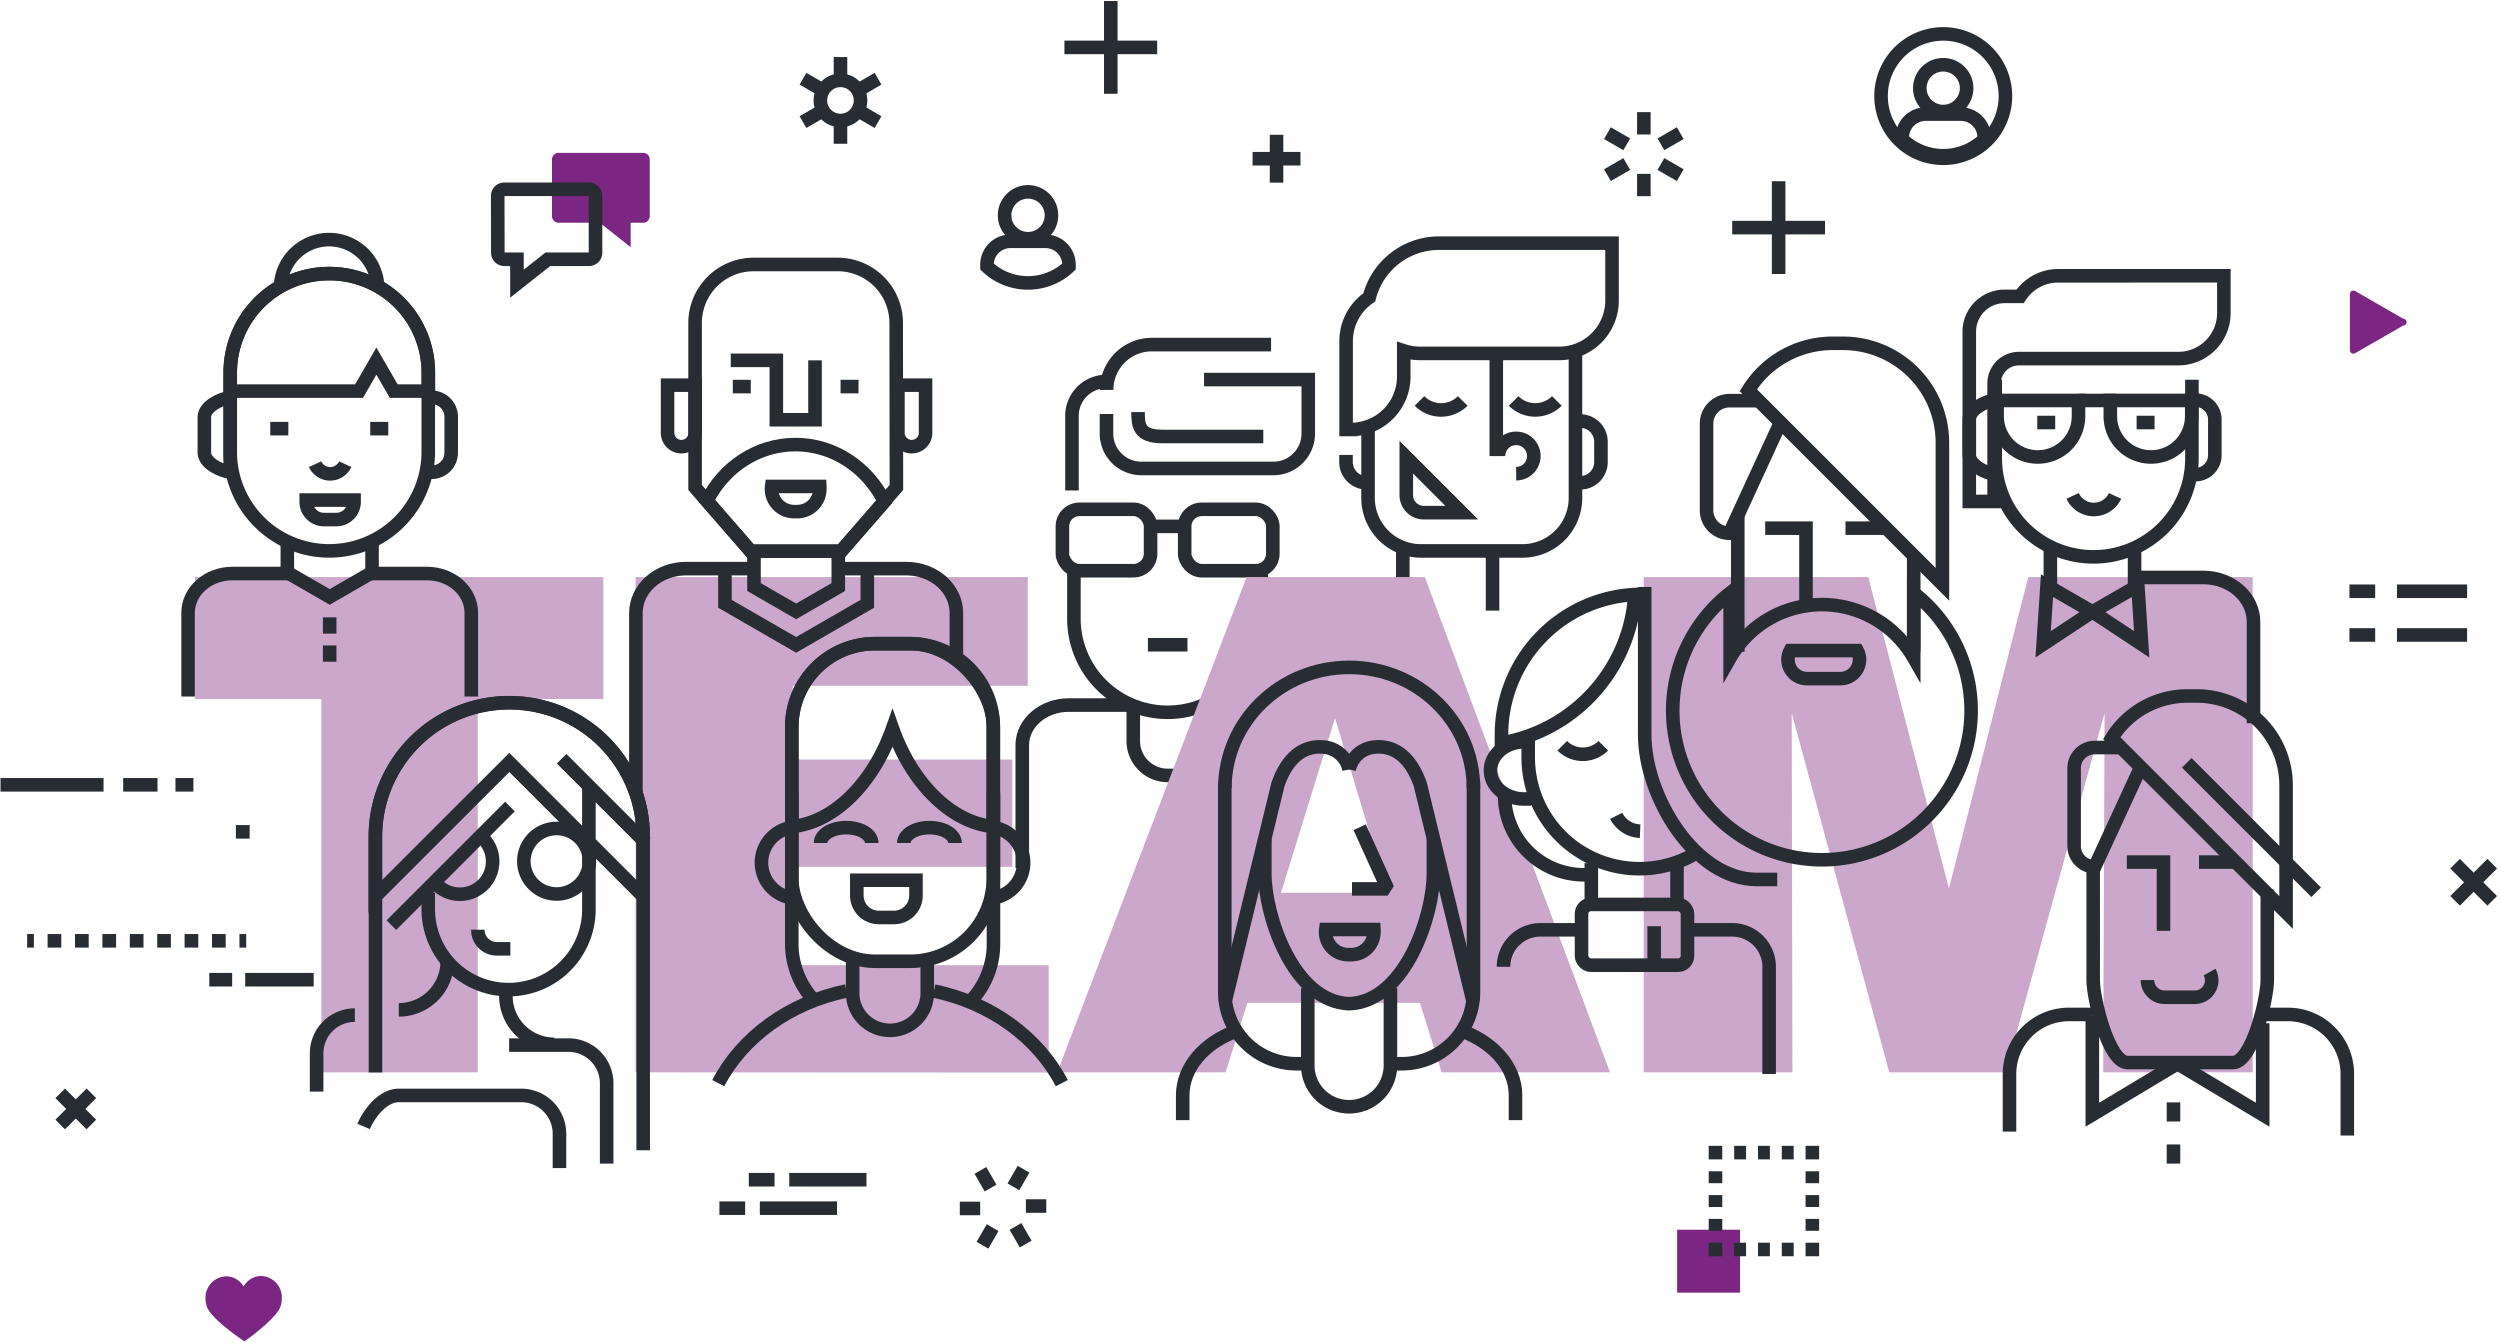 <svg xmlns="http://www.w3.org/2000/svg" viewBox="0 0 737.31 396.1"><defs><style>.cls-1,.cls-10,.cls-3,.cls-4,.cls-5,.cls-6,.cls-9{fill:none;}.cls-1,.cls-10,.cls-3,.cls-4,.cls-5,.cls-6,.cls-7,.cls-9{stroke:#282d33;stroke-width:4px;}.cls-2{fill:#7a2682;}.cls-3{stroke-dasharray:3.51 3.51;}.cls-4{stroke-dasharray:3.51 3.51;}.cls-5{stroke-dasharray:4.04 4.04;}.cls-6{stroke-dasharray:4.06 4.06;}.cls-7{fill:#fff;}.cls-8{fill:#cba7cc;}.cls-9{stroke-linejoin:bevel;}.cls-10{stroke-linejoin:round;}</style></defs><title>team</title><g id="Layer_4" data-name="Layer 4"><line class="cls-1" x1="413.72" y1="180.09" x2="413.72" y2="161.25"/><line class="cls-1" x1="440.19" y1="161.25" x2="440.19" y2="180.09"/><path class="cls-1" d="M403.59,142.39h-.51a6.11,6.11,0,0,1-6.11-6.12v-2.09"/><path class="cls-1" d="M465.54,124.17h.51a6.11,6.11,0,0,1,6.11,6.11v6a6.12,6.12,0,0,1-6.11,6.12h-.51"/><path class="cls-1" d="M464.64,103.27v43.59A15.63,15.63,0,0,1,449,162.48H419.09a15.63,15.63,0,0,1-15.62-15.62V126.12"/><path class="cls-1" d="M414.75,134.83v11.22a5.16,5.16,0,0,0,5.15,5.15h11.22Z"/><path class="cls-1" d="M431.4,118.25a9,9,0,0,1-12.76,0"/><path class="cls-1" d="M459.16,118.25a9,9,0,0,1-12.75,0"/><path class="cls-1" d="M424.41,71.71a21.25,21.25,0,0,0-20.58,16A15.6,15.6,0,0,0,397,100.67v26h1.37A15.61,15.61,0,0,0,414,111v-7.54a15.64,15.64,0,0,0,4.82.77h41a15.61,15.61,0,0,0,15.61-15.61V71.71Z"/><path class="cls-1" d="M441.94,134.5a5.21,5.21,0,1,1,5.21,5.2"/><line class="cls-1" x1="441.29" y1="134.5" x2="441.29" y2="104.57"/><path class="cls-1" d="M333.55,207.94H315.2c-7.57,0-13.71,5.3-13.71,11.85V256"/><path class="cls-1" d="M387.79,223.33v-3.54c0-6.55-6-11.85-13.39-11.85h-19"/><rect class="cls-1" x="349.39" y="150.21" width="26" height="18.11" rx="5.03" ry="5.03"/><rect class="cls-1" x="313.33" y="150.21" width="26" height="18.11" rx="5.03" ry="5.03"/><line class="cls-1" x1="339.33" y1="155.24" x2="349.39" y2="155.24"/><path class="cls-1" d="M372,168.34v14.1a27.64,27.64,0,0,1-27.64,27.63h0a27.64,27.64,0,0,1-27.64-27.63v-14.1"/><path class="cls-1" d="M326.33,122.09v5.77a10.3,10.3,0,0,0,10.3,10.3h38.91a10.3,10.3,0,0,0,10.3-10.3V111.94H355.1"/><path class="cls-1" d="M335.64,121.52c0,4,.28,7.21,7.21,7.21h29.73"/><path class="cls-1" d="M374.87,101.63H339.72A13.35,13.35,0,0,0,326.37,115"/><path class="cls-1" d="M328,112.5h-1.7a10.16,10.16,0,0,0-10.15,10.15v22"/><line class="cls-1" x1="338.55" y1="190.15" x2="350.21" y2="190.15"/><path class="cls-1" d="M348.61,228.69h-4.23a10.15,10.15,0,0,1-10.15-10.16V206.69"/><rect class="cls-2" x="494.63" y="362.67" width="18.56" height="18.56"/><polyline class="cls-1" points="534.51 366.5 534.51 368.5 532.51 368.5"/><line class="cls-3" x1="529" y1="368.5" x2="509.69" y2="368.5"/><polyline class="cls-1" points="507.94 368.5 505.94 368.5 505.94 366.5"/><line class="cls-4" x1="505.94" y1="362.99" x2="505.94" y2="343.68"/><polyline class="cls-1" points="505.94 341.93 505.94 339.93 507.94 339.93"/><line class="cls-3" x1="511.45" y1="339.93" x2="530.75" y2="339.93"/><polyline class="cls-1" points="532.51 339.93 534.51 339.93 534.51 341.93"/><line class="cls-4" x1="534.51" y1="345.44" x2="534.51" y2="364.74"/><line class="cls-1" x1="224.09" y1="356.32" x2="246.86" y2="356.32"/><line class="cls-1" x1="232.77" y1="347.93" x2="255.54" y2="347.93"/><line class="cls-1" x1="220.84" y1="347.93" x2="228.43" y2="347.93"/><line class="cls-1" x1="212.17" y1="356.32" x2="219.76" y2="356.32"/><line class="cls-1" x1="706.92" y1="187.27" x2="727.61" y2="187.27"/><line class="cls-1" x1="692.91" y1="187.27" x2="700.5" y2="187.27"/><line class="cls-1" x1="706.92" y1="174.38" x2="727.61" y2="174.38"/><line class="cls-1" x1="692.91" y1="174.38" x2="700.5" y2="174.38"/><path class="cls-2" d="M191.62,63.77a1.92,1.92,0,0,1-1.93,1.92H186v7.2l-9.11-7.2H164.72a1.92,1.92,0,0,1-1.92-1.92V47a1.92,1.92,0,0,1,1.92-1.92h25A1.92,1.92,0,0,1,191.62,47Z"/><path class="cls-1" d="M146.82,74.54a1.92,1.92,0,0,0,1.92,1.92h3.72v7.2l9.12-7.2h12.13a1.91,1.91,0,0,0,1.92-1.92V57.75a1.91,1.91,0,0,0-1.92-1.92h-25a1.92,1.92,0,0,0-1.92,1.92Z"/><path class="cls-2" d="M708.76,94a1,1,0,0,1,0,2l-14,8.07c-.95.55-1.72.1-1.72-1V86.93c0-1.09.77-1.54,1.72-1Z"/><line class="cls-1" x1="30.54" y1="231.46" x2="0.15" y2="231.46"/><line class="cls-1" x1="46.45" y1="231.46" x2="36.33" y2="231.46"/><line class="cls-1" x1="51.75" y1="231.46" x2="57.04" y2="231.46"/><line class="cls-1" x1="302.56" y1="355.69" x2="308.57" y2="355.69"/><line class="cls-1" x1="298.88" y1="350.03" x2="301.88" y2="344.83"/><line class="cls-1" x1="292.14" y1="350.39" x2="289.14" y2="345.18"/><line class="cls-1" x1="289.08" y1="356.4" x2="283.07" y2="356.4"/><line class="cls-1" x1="292.75" y1="362.06" x2="289.75" y2="367.26"/><line class="cls-1" x1="299.49" y1="361.71" x2="302.5" y2="366.91"/><line class="cls-1" x1="484.81" y1="33.07" x2="484.81" y2="39.66"/><line class="cls-1" x1="474.07" y1="39.27" x2="479.77" y2="42.56"/><line class="cls-1" x1="474.07" y1="51.66" x2="479.77" y2="48.37"/><line class="cls-1" x1="484.81" y1="57.86" x2="484.81" y2="51.28"/><line class="cls-1" x1="495.54" y1="51.66" x2="489.84" y2="48.37"/><line class="cls-1" x1="495.54" y1="39.27" x2="489.84" y2="42.56"/><path class="cls-2" d="M77,376.32a6,6,0,0,0-5.16,3.1,6,6,0,0,0-5.24-3,6.31,6.31,0,0,0-6,6.66,6.88,6.88,0,0,0,.33,2c.47,2.07,3.87,5.08,7,7.53,1.52,1.18,4.1,2.94,4.1,3a45.45,45.45,0,0,0,4-3c3.08-2.52,6.39-5.64,6.81-7.72a6.69,6.69,0,0,0,.27-2A6.29,6.29,0,0,0,77,376.32Z"/><line class="cls-1" x1="72.31" y1="288.94" x2="92.51" y2="288.94"/><line class="cls-1" x1="61.73" y1="288.94" x2="68.47" y2="288.94"/><line class="cls-1" x1="8" y1="277.47" x2="10" y2="277.47"/><line class="cls-5" x1="14.04" y1="277.47" x2="68.6" y2="277.47"/><line class="cls-1" x1="70.62" y1="277.47" x2="72.62" y2="277.47"/><line class="cls-1" x1="26.94" y1="322.45" x2="17.75" y2="331.64"/><line class="cls-1" x1="26.94" y1="331.64" x2="17.75" y2="322.45"/><line class="cls-6" x1="69.57" y1="245.33" x2="74.03" y2="245.33"/><line class="cls-7" x1="735.01" y1="254.73" x2="724.06" y2="265.68"/><line class="cls-7" x1="735.01" y1="265.68" x2="724.06" y2="254.73"/><path class="cls-8" d="M140.91,206.19V316.26H94.77V206.19H57.53v-36H177.94v36Z"/><path class="cls-8" d="M187.46,316.26V170.19H303.11v32.07H233.8V224h64.76v31.66h-65v29h75.72v31.66Z"/><path class="cls-8" d="M425.18,316.26l-6.41-20.49h-50.9l-6.41,20.49H311.8l55.86-146.07h52.55l54.62,146.07ZM393.73,211.78,377.8,263.29h31.45Z"/><path class="cls-8" d="M620.28,316.26l.41-105.93L591.52,316.26H557.18L528.42,210.33l.21,105.93H484.77V170.19H551l23.79,91.86,23.38-91.86h66.21V316.26Z"/><line class="cls-1" x1="376.48" y1="39.75" x2="376.48" y2="53.87"/><line class="cls-1" x1="383.54" y1="46.81" x2="369.42" y2="46.81"/><line class="cls-1" x1="524.56" y1="53.45" x2="524.56" y2="80.81"/><line class="cls-1" x1="538.24" y1="67.13" x2="510.88" y2="67.13"/><line class="cls-1" x1="327.6" y1="0.3" x2="327.6" y2="27.66"/><line class="cls-1" x1="341.28" y1="13.98" x2="313.92" y2="13.98"/><path class="cls-1" d="M253.79,29.61a5.92,5.92,0,1,1-5.91-5.91A5.91,5.91,0,0,1,253.79,29.61Z"/><line class="cls-1" x1="247.88" y1="22.42" x2="247.88" y2="16.83"/><line class="cls-1" x1="247.88" y1="42.4" x2="247.88" y2="36.81"/><line class="cls-1" x1="241.65" y1="26.02" x2="236.81" y2="23.22"/><line class="cls-1" x1="258.95" y1="36.01" x2="254.11" y2="33.21"/><line class="cls-1" x1="241.65" y1="33.21" x2="236.81" y2="36.01"/><line class="cls-1" x1="258.95" y1="23.22" x2="254.11" y2="26.02"/><path class="cls-1" d="M310.1,63.5a6.91,6.91,0,1,1-6.91-6.91A6.9,6.9,0,0,1,310.1,63.5Z"/><path class="cls-1" d="M308.37,71.17H298a6.9,6.9,0,0,0-6.91,6.9v.56a17.59,17.59,0,0,0,24.17,0v-.56A6.9,6.9,0,0,0,308.37,71.17Z"/><path class="cls-1" d="M591.45,28.28A18.34,18.34,0,1,1,573.11,10,18.34,18.34,0,0,1,591.45,28.28Z"/><path class="cls-1" d="M580,26a6.9,6.9,0,1,1-6.9-6.9A6.9,6.9,0,0,1,580,26Z"/><path class="cls-1" d="M578.29,33.65H567.93a6.9,6.9,0,0,0-6.9,6.91v.56a17.57,17.57,0,0,0,24.16,0v-.56A6.9,6.9,0,0,0,578.29,33.65Z"/><path class="cls-1" d="M429.66,303.54c10.17,3.22,17.3,10.74,17.3,19.51v7.31"/><path class="cls-1" d="M348.81,330.36v-7.31c0-8.28,6.36-15.45,15.62-18.93"/><path class="cls-1" d="M422.74,247.4v10.2c.06,12.23-8.32,37.85-24.85,38.42h0c-16.55-.57-24.91-26.2-24.86-38.42V247.4"/><path class="cls-1" d="M397.87,226.94a8.32,8.32,0,0,0-7.59-6.62h0c-5.45-.5-10.43,2.6-13.39,11.05l-15.6,64.14"/><path class="cls-1" d="M397.9,226.94a8.34,8.34,0,0,1,7.59-6.62h0c5.45-.5,10.43,2.6,13.39,11.05l15.6,64.14"/><path class="cls-1" d="M434.56,230.55v62a21.17,21.17,0,0,1-21.17,21.17h-3.32"/><path class="cls-1" d="M385.7,313.72h-3.31a21.16,21.16,0,0,1-21.17-21.17v-62"/><path class="cls-1" d="M410.07,291.45v22.78a12.18,12.18,0,0,1-12.18,12.18h0a12.18,12.18,0,0,1-12.19-12.18V291.45"/><path class="cls-1" d="M391,274.13a6,6,0,0,0-.05.74,6.68,6.68,0,0,0,6.69,6.68h.89a6.68,6.68,0,0,0,6.68-6.68,6,6,0,0,0,0-.74Z"/><polyline class="cls-9" points="401 243.97 409.25 262.16 398.74 262.16"/><path class="cls-1" d="M361.24,232.51c0-19.7,16.41-35.68,36.66-35.68s36.66,16,36.66,35.68"/><polyline class="cls-1" points="627.26 254.25 638.07 254.25 638.07 274.52"/><line class="cls-1" x1="648.54" y1="254.25" x2="659.35" y2="254.25"/><path class="cls-1" d="M633.34,289.05a5.07,5.07,0,0,0,5.07,5.07h8.78a5,5,0,0,0,4.46-7.43"/><path class="cls-1" d="M625.23,220.47H617.8a6.09,6.09,0,0,0-6.09,6.08v23a6.09,6.09,0,0,0,6.09,6.08l13.51-29.27"/><path class="cls-1" d="M674.22,269.13V231.62a26.36,26.36,0,0,0-26.36-26.36h-2.7a26.31,26.31,0,0,0-22.37,12.44Z"/><line class="cls-1" x1="644.92" y1="224.97" x2="683.1" y2="263.15"/><path class="cls-1" d="M617.09,299.18h-6.88a17.56,17.56,0,0,0-17.56,17.56v17"/><path class="cls-1" d="M667.84,299.18h6.88a17.56,17.56,0,0,1,17.56,17.56V334.9"/><path class="cls-1" d="M668.68,262.36v26.69c0,5.6-4.53,24.33-10.13,24.33H627.47c-5.6,0-10.14-18.73-10.14-24.33V255.26"/><polyline class="cls-1" points="617.08 299.57 617.08 328.76 642.93 313.25"/><polyline class="cls-1" points="667.32 301.79 667.32 328.76 641.46 313.25"/><line class="cls-1" x1="641.01" y1="325.12" x2="641.01" y2="330.76"/><line class="cls-1" x1="641.01" y1="337.53" x2="641.01" y2="343.17"/><path class="cls-1" d="M173.68,231.33v36.85A23.68,23.68,0,0,1,150,291.86h0a23.68,23.68,0,0,1-23.69-23.68v-4.89"/><path class="cls-1" d="M110.73,316.3V246.74a39.49,39.49,0,0,1,39.48-39.48h0a39.48,39.48,0,0,1,39.48,39.48v92.5"/><path class="cls-1" d="M150.21,224.87l39.48,39.49V246.74a39.48,39.48,0,1,0-79,0v17.62Z"/><line class="cls-1" x1="165.63" y1="223.77" x2="190.45" y2="248.59"/><line class="cls-1" x1="150.4" y1="237.87" x2="115.43" y2="272.84"/><path class="cls-10" d="M140.93,274.19a5.58,5.58,0,0,0,5.53,5.64h4.06"/><path class="cls-1" d="M131.9,283.16v.38a14.29,14.29,0,0,1-14.29,14.29h0"/><path class="cls-1" d="M149.2,293.32v.37A14.29,14.29,0,0,0,163.49,308h0"/><path class="cls-1" d="M173.82,254a9.66,9.66,0,1,1-9.66-9.66A9.65,9.65,0,0,1,173.82,254Z"/><path class="cls-1" d="M142.37,247.14a9.66,9.66,0,1,1-13.66,13.66"/><path class="cls-1" d="M150.16,308.22h17.48a11.28,11.28,0,0,1,11.28,11.28v23.68"/><path class="cls-1" d="M104.66,299.38a11.28,11.28,0,0,0-11.28,11.28v11.28"/><path class="cls-1" d="M107.24,332.21c1.71-4,5.72-9.14,10.39-9.14h36.1A11.28,11.28,0,0,1,165,334.35V344.5"/><path class="cls-1" d="M293,233.76v44.57a24.46,24.46,0,0,1-6.8,17"/><path class="cls-1" d="M239.3,294.15a24.41,24.41,0,0,1-5.78-15.82V233.76"/><path class="cls-1" d="M249.62,292.26c-16.88,3.49-30.78,13.69-37.79,27.19"/><path class="cls-1" d="M313.15,319.45c-7-13.48-20.87-23.67-37.71-27.17"/><path class="cls-1" d="M291.38,243.91a10.52,10.52,0,0,1,10.51,10.52h0a10.51,10.51,0,0,1-10.51,10.51"/><path class="cls-1" d="M235.09,264.94a10.51,10.51,0,0,1-10.51-10.51h0a10.52,10.52,0,0,1,10.51-10.52"/><path class="cls-1" d="M273.47,282.27v10.6a11,11,0,0,1-11,11h0a11,11,0,0,1-11-11v-10.6"/><rect class="cls-1" x="233.52" y="189.83" width="59.44" height="93.67" rx="24.55" ry="24.55"/><path class="cls-1" d="M268.4,189.83H258.07a24.55,24.55,0,0,0-24.55,24.55v29.39c12.26-1.11,23.92-12.55,29.71-28.92,5.8,16.37,17.46,27.81,29.72,28.92V214.38A24.55,24.55,0,0,0,268.4,189.83Z"/><path class="cls-1" d="M242,248.63c0-2.51,3.38-4.54,7.55-4.54s7.55,2,7.55,4.54"/><path class="cls-1" d="M266.56,248.63c0-2.51,3.38-4.54,7.55-4.54s7.55,2,7.55,4.54"/><path class="cls-1" d="M252.7,259.6v4.52a6.46,6.46,0,0,0,6.46,6.46h4.52a6.46,6.46,0,0,0,6.46-6.46V259.6Z"/><path class="cls-1" d="M108.75,169.15h17.17c7.22,0,13.07,5.18,13.07,11.57v24.71"/><path class="cls-1" d="M55.48,205.43V180.72c0-6.39,5.85-11.57,13.07-11.57H85.42"/><polyline class="cls-1" points="109.72 159.32 109.72 168.84 97.23 176.05 84.74 168.84 84.74 159.32"/><path class="cls-1" d="M82.72,85a14.33,14.33,0,1,1,28.66,0"/><path class="cls-1" d="M126.83,117.18h.48a5.76,5.76,0,0,1,5.76,5.77v10.57a5.76,5.76,0,0,1-5.76,5.76h-.48"/><path class="cls-1" d="M126.31,133.26A29.21,29.21,0,0,1,97.1,162.47h0a29.2,29.2,0,0,1-29.2-29.21V109.9A29.2,29.2,0,0,1,97.1,80.69h0a29.21,29.21,0,0,1,29.21,29.21Z"/><path class="cls-1" d="M67.9,117.24c-2.9.3-7.63,2.73-7.63,5.71v10.57c0,3,4.73,5.4,7.63,5.7Z"/><line class="cls-1" x1="97.23" y1="182.07" x2="97.23" y2="186.87"/><line class="cls-1" x1="97.23" y1="190.36" x2="97.23" y2="195.16"/><path class="cls-1" d="M97.1,80.69A29.2,29.2,0,0,0,67.9,109.9v5.44h38l5.1-8.84,5.11,8.84h10.23V109.9A29.21,29.21,0,0,0,97.1,80.69Z"/><path class="cls-1" d="M92.92,136.9a4.9,4.9,0,0,0,8.9,0"/><line class="cls-1" x1="85.04" y1="126.42" x2="79.71" y2="126.42"/><line class="cls-1" x1="114.51" y1="126.42" x2="109.19" y2="126.42"/><path class="cls-1" d="M90.31,147.48V148a5.23,5.23,0,0,0,5.23,5.23H99.2a5.23,5.23,0,0,0,5.23-5.23v-.52Z"/><path class="cls-1" d="M443.74,234.57A23.44,23.44,0,0,0,467.17,258h0a22.73,22.73,0,0,0,2.76-.17"/><path class="cls-1" d="M449.46,218.8c-5.46,0-9.88,3.77-9.88,8.42s4.42,8.42,9.88,8.42a11.24,11.24,0,0,0,3.85-.67"/><line class="cls-1" x1="469.32" y1="254.57" x2="469.32" y2="266.74"/><line class="cls-1" x1="494.59" y1="266.74" x2="494.59" y2="254.57"/><path class="cls-1" d="M450.71,216.49v6.92a32.79,32.79,0,0,0,32.78,32.79h0a32.66,32.66,0,0,0,16.92-4.7"/><path class="cls-1" d="M483.71,245.14a8.31,8.31,0,0,1-7.06-4.52"/><path class="cls-1" d="M466.46,274.23H454.32a10.9,10.9,0,0,0-10.9,10.9"/><path class="cls-1" d="M521.76,316.74V285.13a10.9,10.9,0,0,0-10.9-10.9H498.52"/><path class="cls-1" d="M460.75,219.94a8.54,8.54,0,0,0,12.1,0"/><path class="cls-1" d="M524.15,259.38h-6c-18.28,0-33.09-24.46-33.09-42.73V173.1"/><path class="cls-1" d="M481.87,175.36v3a47.42,47.42,0,0,1-39.05,40.77v-2.47A41.41,41.41,0,0,1,481.87,175.36Z"/><rect class="cls-1" x="466.43" y="266.74" width="31.25" height="17.92" rx="2.76" ry="2.76"/><line class="cls-1" x1="487.85" y1="283.74" x2="487.85" y2="273.17"/><line class="cls-1" x1="564.4" y1="163.85" x2="564.4" y2="192.24"/><line class="cls-1" x1="512.51" y1="192.24" x2="512.51" y2="151.45"/><path class="cls-1" d="M564.4,174.88V194a31.2,31.2,0,0,0-54.14,0V174.88a44,44,0,1,0,54.14,0Z"/><polyline class="cls-1" points="520.6 155.77 532.63 155.77 532.63 178.33"/><line class="cls-1" x1="544.28" y1="155.77" x2="556.32" y2="155.77"/><path class="cls-1" d="M528,191.87a5.6,5.6,0,0,0,5,8.27h9.78a5.65,5.65,0,0,0,5.64-5.64,5.56,5.56,0,0,0-.68-2.63Z"/><path class="cls-1" d="M518.34,118.17h-8.27a6.77,6.77,0,0,0-6.77,6.77v25.57a6.77,6.77,0,0,0,6.77,6.76l15-32.58"/><path class="cls-1" d="M572.86,172.33V130.58a29.33,29.33,0,0,0-29.33-29.33h-3a29.31,29.31,0,0,0-24.91,13.84Z"/><path class="cls-1" d="M196.88,113.6v13.85a4.08,4.08,0,1,0,8.15,0V113.6Z"/><path class="cls-1" d="M264.82,113.6v13.85a4.08,4.08,0,1,0,8.15,0V113.6Z"/><path class="cls-1" d="M247.34,167.7h19.93c8.17,0,14.79,5.86,14.79,13.1v14.09"/><path class="cls-1" d="M187.54,233.64V180.8c0-7.24,6.62-13.1,14.79-13.1H222"/><polyline class="cls-1" points="213.81 167.7 213.81 178.08 234.8 190.19 255.79 178.08 255.79 167.7"/><polyline class="cls-1" points="247.23 162.31 247.23 173.13 234.8 180.31 222.37 173.13 222.37 162.31"/><path class="cls-1" d="M264.31,95.22A17.27,17.27,0,0,0,247,78H222.29A17.27,17.27,0,0,0,205,95.22L205,143.76l16.36,18.81H248l16.37-18.81Z"/><path class="cls-1" d="M234.61,131.12c-11.32,0-21.15,6.72-26.11,16.59l12.93,14.86H248.1l12.73-14.63C255.91,138,246,131.12,234.61,131.12Z"/><path class="cls-1" d="M227.58,143.46a6,6,0,0,0-.05.74,6.68,6.68,0,0,0,6.69,6.69h.89a6.68,6.68,0,0,0,6.68-6.69,6,6,0,0,0,0-.74Z"/><line class="cls-1" x1="221.42" y1="114.01" x2="216.12" y2="114.01"/><line class="cls-1" x1="253.2" y1="114.01" x2="247.9" y2="114.01"/><polyline class="cls-1" points="240.37 106.27 240.37 123.79 228.96 123.79 228.96 106.27 215.52 106.27"/><path class="cls-1" d="M629.53,170.31h20.31c8.17,0,14.78,5.86,14.78,13.09v29.88"/><line class="cls-1" x1="604.7" y1="172.89" x2="604.7" y2="161.04"/><line class="cls-1" x1="629.54" y1="161.04" x2="629.53" y2="172.89"/><polygon class="cls-1" points="602.57 190.02 617.07 180.44 603.71 172.73 602.57 190.02"/><polygon class="cls-1" points="631.64 190.02 617.14 180.44 630.5 172.73 631.64 190.02"/><path class="cls-1" d="M647,118h.48a5.73,5.73,0,0,1,5.73,5.73v10.51a5.73,5.73,0,0,1-5.73,5.74H647"/><path class="cls-1" d="M646.45,112v23.23a29,29,0,0,1-29,29h0a29,29,0,0,1-29-29V112"/><path class="cls-1" d="M607,81.34a13.42,13.42,0,0,0-11.23,6.07H591.2a10.41,10.41,0,0,0-10.41,10.41v50.07h7.32v-34.8a7.33,7.33,0,0,1,7.33-7.33h47a13.43,13.43,0,0,0,13.43-13.43v-11Z"/><path class="cls-1" d="M588.37,118c-2.88.3-7.58,2.71-7.58,5.67v10.51c0,3,4.7,5.38,7.58,5.68Z"/><path class="cls-1" d="M611.27,146.25a6.88,6.88,0,0,0,12.51,0"/><path class="cls-1" d="M589,118.11v4.66a12,12,0,0,0,24,0v-4.66Z"/><path class="cls-1" d="M622.39,118.11v4.66a12,12,0,1,0,24,0v-4.66Z"/><line class="cls-1" x1="606.13" y1="124.61" x2="600.84" y2="124.61"/><line class="cls-1" x1="635.43" y1="124.61" x2="630.14" y2="124.61"/><line class="cls-1" x1="613.05" y1="118.11" x2="624.04" y2="118.11"/></g></svg>